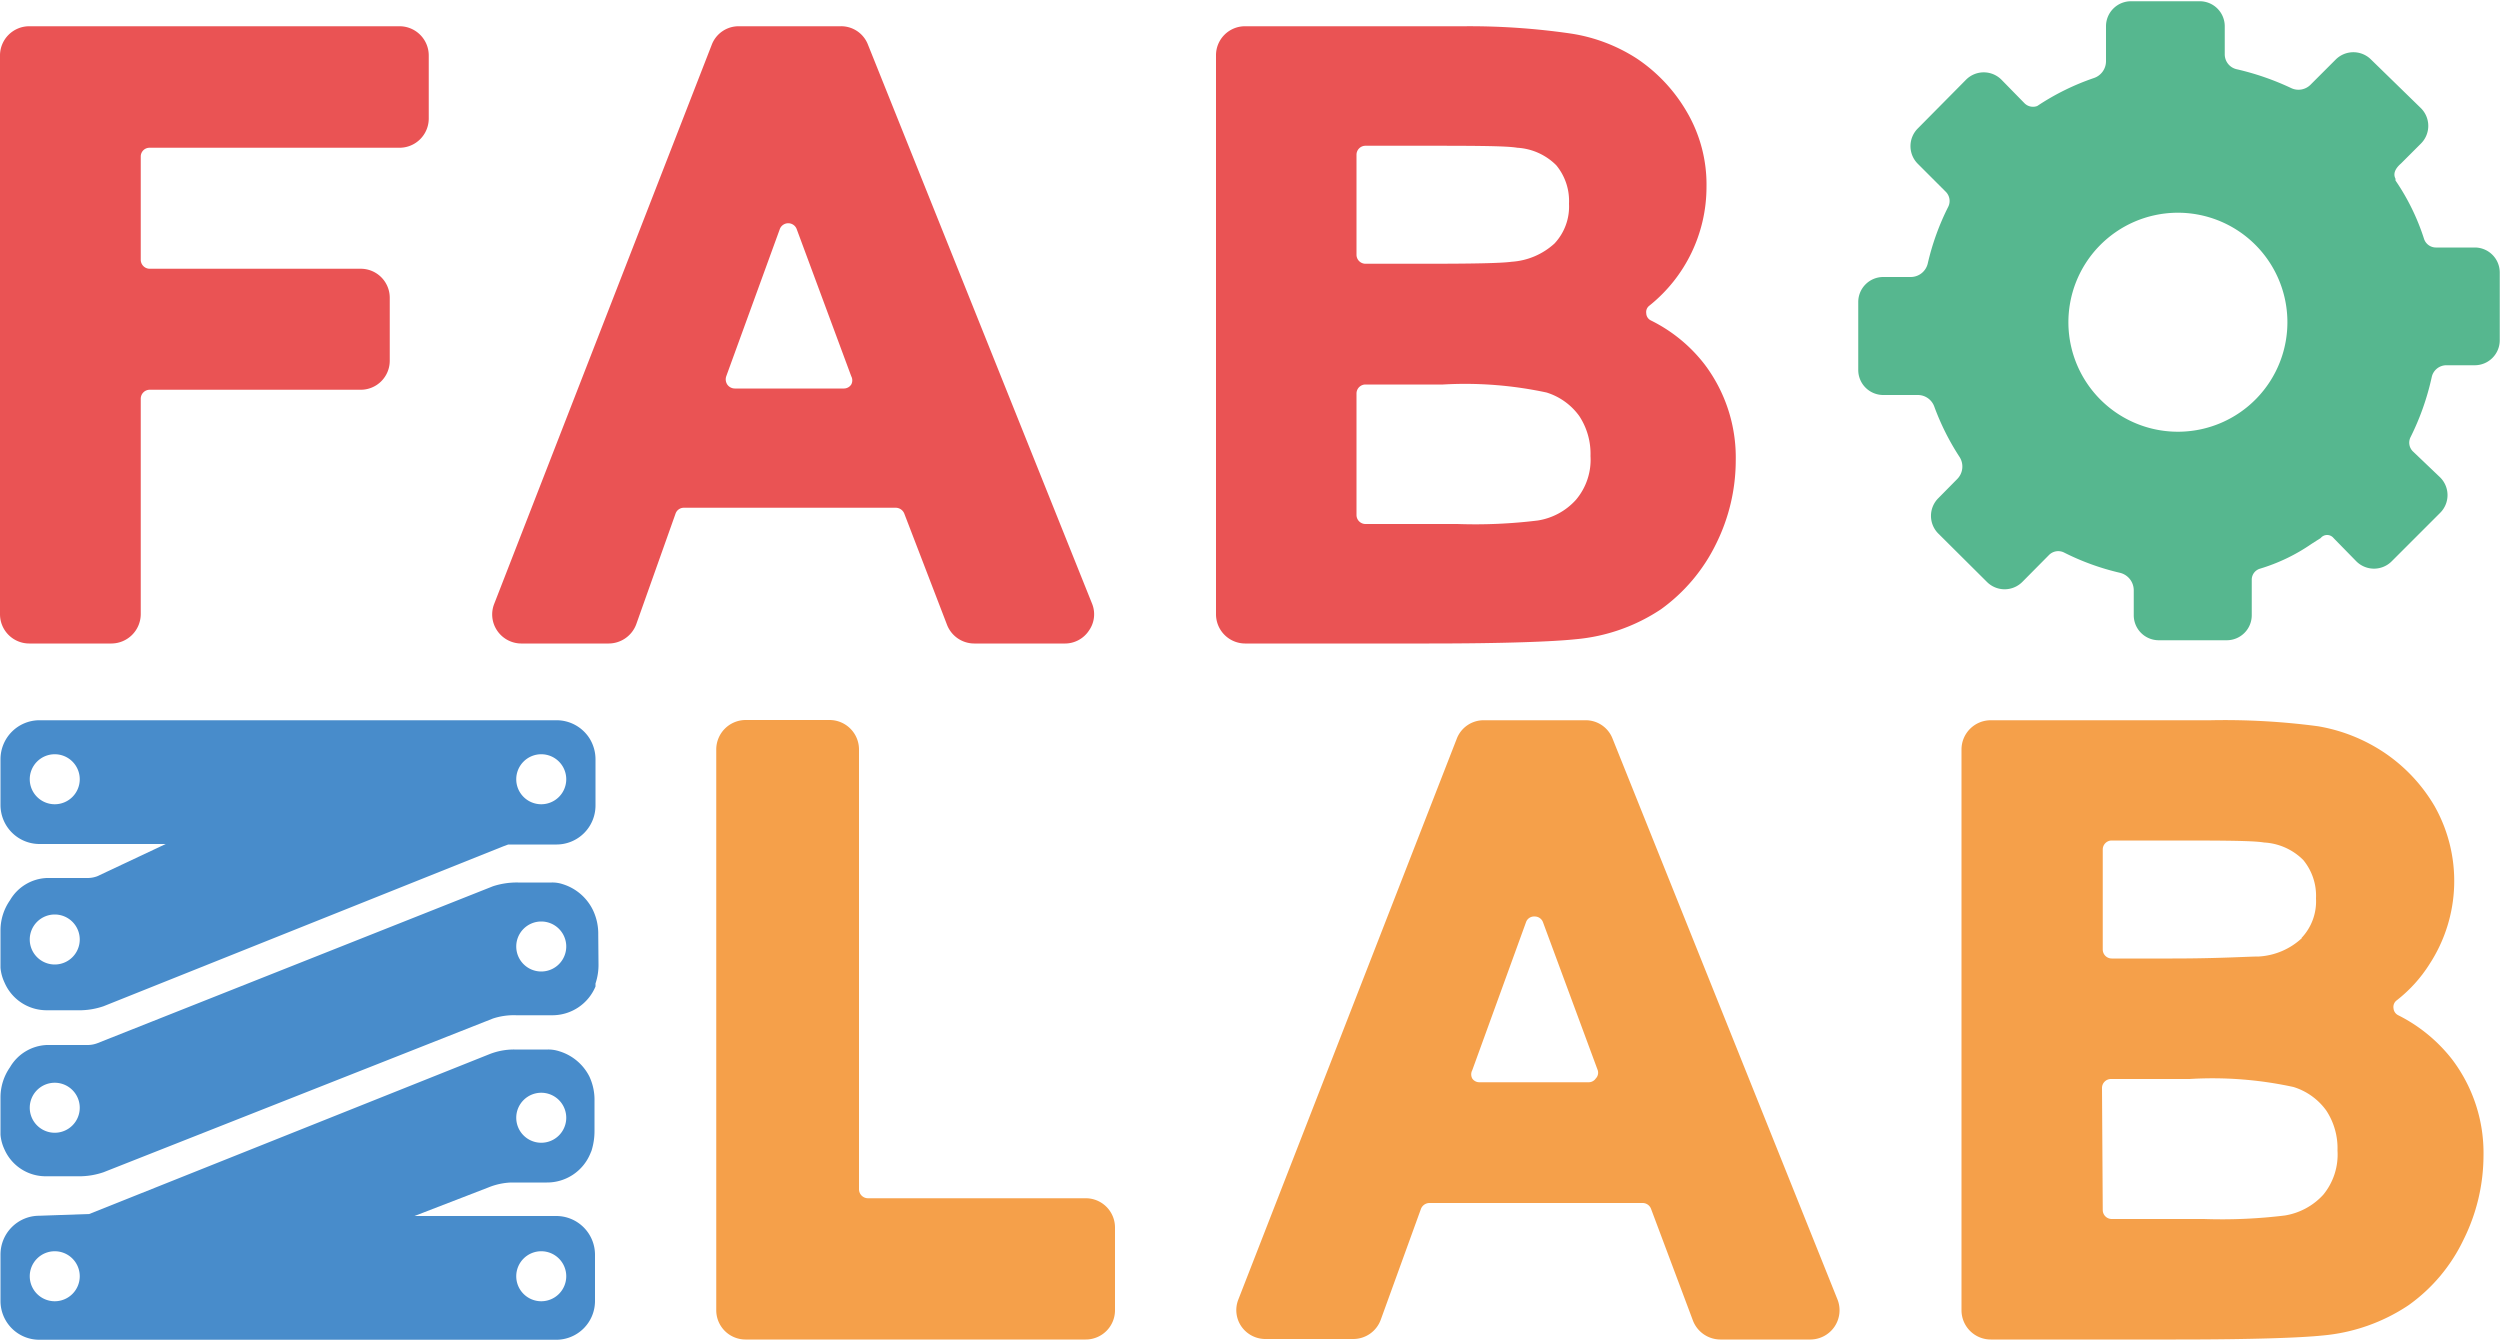 <svg id="fablab_logo" data-name="fablab logo" xmlns="http://www.w3.org/2000/svg" viewBox="0 0 100 53.58"><title>01_fablab_logo_cmyk_105x55px</title><path d="M26.21,38.33a2.19,2.19,0,0,0-.2-.95,2,2,0,0,0-1.21-1.06,1.33,1.33,0,0,0-.45-.07H23A3.07,3.07,0,0,0,22,36.4L6.17,42.68a1.11,1.11,0,0,1-.37.07H4.15a1.79,1.79,0,0,0-1.47.89,2.1,2.1,0,0,0-.38,1.18v1.52a1.72,1.72,0,0,0,.16.59A1.8,1.8,0,0,0,4.16,48H5.54a3,3,0,0,0,.88-.16L22,41.69a2.68,2.68,0,0,1,.93-.13h1.43a1.87,1.87,0,0,0,1.74-1.15s0-.08,0-.12a2.33,2.33,0,0,0,.12-.79ZM4.47,46.26a1,1,0,1,1,1-1A1,1,0,0,1,4.47,46.26Zm19.46-6.45a1,1,0,1,1,1-1A1,1,0,0,1,23.93,39.81Z" transform="translate(-2.28 -0.95)" style="fill:#488ccb"/><path d="M3.84,34.71H8.91L6.17,36a1.11,1.11,0,0,1-.37.07H4.15a1.79,1.79,0,0,0-1.47.89,2.1,2.1,0,0,0-.38,1.18v1.52a1.72,1.72,0,0,0,.16.59,1.83,1.83,0,0,0,1.7,1.11H5.54a3,3,0,0,0,.88-.16l16-6.4.19-.07h1.94a1.56,1.56,0,0,0,1.55-1.55V31.31a1.59,1.59,0,0,0-.23-.81,1.56,1.56,0,0,0-1.32-.74H3.84A1.56,1.56,0,0,0,2.3,31.31v1.85A1.56,1.56,0,0,0,3.84,34.71Zm.63,4.82a1,1,0,1,1,1-1A1,1,0,0,1,4.47,39.53Zm19.46-8.41a1,1,0,1,1-1,1A1,1,0,0,1,23.93,31.12Zm-19.46,0a1,1,0,1,1-1,1A1,1,0,0,1,4.47,31.12Z" transform="translate(-2.28 -0.95)" style="fill:#488ccb"/><path d="M24.53,49.59H18.86l2.95-1.14a2.67,2.67,0,0,1,.92-.2h1.42a1.87,1.87,0,0,0,1.74-1.15l.05-.12a2.61,2.61,0,0,0,.12-.79V45a2.2,2.2,0,0,0-.21-1A2,2,0,0,0,24.65,43a1.41,1.41,0,0,0-.45-.07H22.85a2.67,2.67,0,0,0-1,.19l-16,6.39-2,.07A1.55,1.55,0,0,0,2.3,51.13V53a1.55,1.55,0,0,0,1.54,1.54H24.53A1.55,1.55,0,0,0,26.08,53V51.13a1.55,1.55,0,0,0-1.55-1.54Zm-.6-4.93a1,1,0,1,1-1,1A1,1,0,0,1,23.93,44.66ZM4.47,53a1,1,0,1,1,1-1A1,1,0,0,1,4.47,53Zm19.46,0a1,1,0,1,1,1-1A1,1,0,0,1,23.93,53Z" transform="translate(-2.28 -0.95)" style="fill:#488ccb"/><g id="lab"><path d="M45.72,48.88H37a.36.36,0,0,1-.36-.36l0-17.59a1.18,1.18,0,0,0-1.18-1.18H32.1a1.18,1.18,0,0,0-1.17,1.18V53.36a1.17,1.17,0,0,0,1.17,1.17H45.7a1.17,1.17,0,0,0,1.18-1.17V50.06A1.17,1.17,0,0,0,45.72,48.88Z" transform="translate(-2.28 -0.95)" style="fill:#f5a04a"/><path d="M75.78,52.93l-9-22.44a1.15,1.15,0,0,0-1.08-.73H61.63a1.15,1.15,0,0,0-1.08.74L51.81,52.94A1.15,1.15,0,0,0,51.93,54a1.17,1.17,0,0,0,1,.51h3.49a1.17,1.17,0,0,0,1.09-.77l1.61-4.44a.37.37,0,0,1,.34-.23h8.52a.36.36,0,0,1,.34.23L70,53.78a1.18,1.18,0,0,0,1.09.75H74.7a1.17,1.17,0,0,0,1.08-1.6Zm-9.67-8.84a.34.34,0,0,1-.29.15H61.46a.34.34,0,0,1-.29-.15.35.35,0,0,1,0-.33l2.15-5.92a.34.34,0,0,1,.34-.23h0a.35.35,0,0,1,.34.23l2.19,5.92A.33.33,0,0,1,66.11,44.09Z" transform="translate(-2.28 -0.95)" style="fill:#f5a04a"/><path d="M100.36,43.32a6.33,6.33,0,0,0-2.15-1.76.34.34,0,0,1-.19-.28.33.33,0,0,1,.12-.31,5.67,5.67,0,0,0,1.33-1.47,6.09,6.09,0,0,0,.19-6.31,6.6,6.6,0,0,0-2-2.13A6.81,6.81,0,0,0,95,30a28.33,28.33,0,0,0-4.3-.24H81.91a1.17,1.17,0,0,0-1.17,1.17V53.37a1.17,1.17,0,0,0,1.17,1.16h7.4c3.12,0,5-.07,5.87-.16a7.35,7.35,0,0,0,3.44-1.21,6.81,6.81,0,0,0,2.2-2.62,7.58,7.58,0,0,0,.8-3.36A6.19,6.19,0,0,0,100.36,43.32Zm-6-4.85a2.76,2.76,0,0,1-1.72.74c-.44,0-1.6.08-3.46.08H86.75a.36.36,0,0,1-.36-.36v-4a.36.36,0,0,1,.36-.36h2c2.26,0,3.63,0,4.09.08a2.4,2.4,0,0,1,1.57.7,2.25,2.25,0,0,1,.51,1.54A2.13,2.13,0,0,1,94.34,38.47Zm-8,6a.36.36,0,0,1,.36-.36h3.14a15.2,15.2,0,0,1,4.16.32,2.54,2.54,0,0,1,1.31.94,2.74,2.74,0,0,1,.45,1.6,2.53,2.53,0,0,1-.57,1.77,2.65,2.65,0,0,1-1.54.83,20.77,20.77,0,0,1-3.24.14H86.75a.36.36,0,0,1-.36-.36Z" transform="translate(-2.28 -0.95)" style="fill:#f5a04a"/></g><g id="fab"><path d="M18.28,2H3.45A1.17,1.17,0,0,0,2.28,3.18V25.52a1.17,1.17,0,0,0,1.17,1.17H6.74a1.18,1.18,0,0,0,1.17-1.17V16.9a.36.36,0,0,1,.35-.36H16.7a1.16,1.16,0,0,0,1.17-1.16V12.86A1.16,1.16,0,0,0,16.7,11.7H8.26a.36.36,0,0,1-.35-.36V7.21a.35.35,0,0,1,.35-.35h10a1.17,1.17,0,0,0,1.17-1.17V3.18A1.17,1.17,0,0,0,18.28,2Z" transform="translate(-2.28 -0.95)" style="fill:#ea5354"/><path d="M37,2.74A1.15,1.15,0,0,0,35.89,2H31.83a1.15,1.15,0,0,0-1.08.74L22.05,25.1a1.15,1.15,0,0,0,.12,1.08,1.17,1.17,0,0,0,1,.51h3.46a1.18,1.18,0,0,0,1.1-.77L29.3,21.5a.35.35,0,0,1,.33-.24h8.49a.37.37,0,0,1,.33.23l1.71,4.45a1.17,1.17,0,0,0,1.09.75h3.59a1.15,1.15,0,0,0,1-.52,1.13,1.13,0,0,0,.12-1.08ZM31.33,16l2.14-5.88a.36.36,0,0,1,.34-.24h0a.36.36,0,0,1,.34.24L36.33,16a.35.35,0,0,1,0,.33.35.35,0,0,1-.29.16H31.67a.37.37,0,0,1-.3-.16A.38.38,0,0,1,31.33,16Z" transform="translate(-2.28 -0.95)" style="fill:#ea5354"/><path d="M70.46,15.52a6.15,6.15,0,0,0-2.14-1.75.33.33,0,0,1-.19-.29.32.32,0,0,1,.12-.3,6.08,6.08,0,0,0,2.29-4.76,5.74,5.74,0,0,0-.79-3,6.46,6.46,0,0,0-2-2.13,6.71,6.71,0,0,0-2.65-1A28.18,28.18,0,0,0,60.86,2H52.08a1.16,1.16,0,0,0-1.16,1.17V25.52a1.17,1.17,0,0,0,1.16,1.17h7.37c3.11,0,5-.08,5.85-.17a7.31,7.31,0,0,0,3.42-1.2,7,7,0,0,0,2.2-2.61,7.52,7.52,0,0,0,.79-3.35A6.18,6.18,0,0,0,70.46,15.52Zm-6-4.83a2.81,2.81,0,0,1-1.71.73c-.44.06-1.6.08-3.45.08H56.9a.36.36,0,0,1-.36-.36v-4a.36.36,0,0,1,.36-.36h2c2.24,0,3.61,0,4.07.08a2.4,2.4,0,0,1,1.56.7,2.24,2.24,0,0,1,.51,1.54A2.16,2.16,0,0,1,64.46,10.69Zm-7.92,6a.36.36,0,0,1,.36-.36H60a15.52,15.52,0,0,1,4.14.32,2.54,2.54,0,0,1,1.31.94,2.74,2.74,0,0,1,.45,1.6,2.48,2.48,0,0,1-.58,1.75,2.59,2.59,0,0,1-1.53.83,20.5,20.5,0,0,1-3.22.14H56.9a.36.36,0,0,1-.36-.36Z" transform="translate(-2.28 -0.95)" style="fill:#ea5354"/></g><path id="zahnrad" d="M101.27,10.85H99.73a.5.5,0,0,1-.49-.35A9,9,0,0,0,98.1,8.17l0-.07c-.11-.21,0-.42.22-.61l.79-.79a1,1,0,0,0,0-1.43L97.13,3.34a1,1,0,0,0-1.43,0l-1,1a.68.68,0,0,1-.78.13,10.73,10.73,0,0,0-2.17-.75.61.61,0,0,1-.48-.6V2a1,1,0,0,0-1-1H87.52a1,1,0,0,0-1,1V3.4a.71.71,0,0,1-.48.67,9.78,9.78,0,0,0-2.27,1.12.48.48,0,0,1-.51-.11l-.91-.93a1,1,0,0,0-1.44,0L79,6.08a1,1,0,0,0,0,1.43l1.11,1.11a.52.52,0,0,1,.1.6,10,10,0,0,0-.82,2.27.7.7,0,0,1-.68.54h-1.1a1,1,0,0,0-1,1v2.72a1,1,0,0,0,1,1H79a.7.7,0,0,1,.65.46,10,10,0,0,0,1,2,.71.71,0,0,1-.09.91l-.74.75a1,1,0,0,0,0,1.43l1.93,1.92a1,1,0,0,0,1.43,0l1.07-1.08a.52.52,0,0,1,.59-.09,9.93,9.93,0,0,0,2.23.81.72.72,0,0,1,.56.7v1a1,1,0,0,0,1,1h2.72a1,1,0,0,0,1-1V24.13a.46.46,0,0,1,.32-.43,7.37,7.37,0,0,0,2.08-1l.36-.23a.33.33,0,0,1,.51,0l.9.92a1,1,0,0,0,1.44,0l1.92-1.92a1,1,0,0,0,0-1.43L98.79,19a.49.49,0,0,1-.09-.56,10.31,10.31,0,0,0,.85-2.41.6.6,0,0,1,.57-.47h1.15a1,1,0,0,0,1-1V11.86A1,1,0,0,0,101.27,10.85Zm-9.38,6.59A4.38,4.38,0,1,1,93,11.35,4.38,4.38,0,0,1,91.89,17.44Z" transform="translate(-2.28 -0.95)" style="fill:#56b78f"/></svg>
